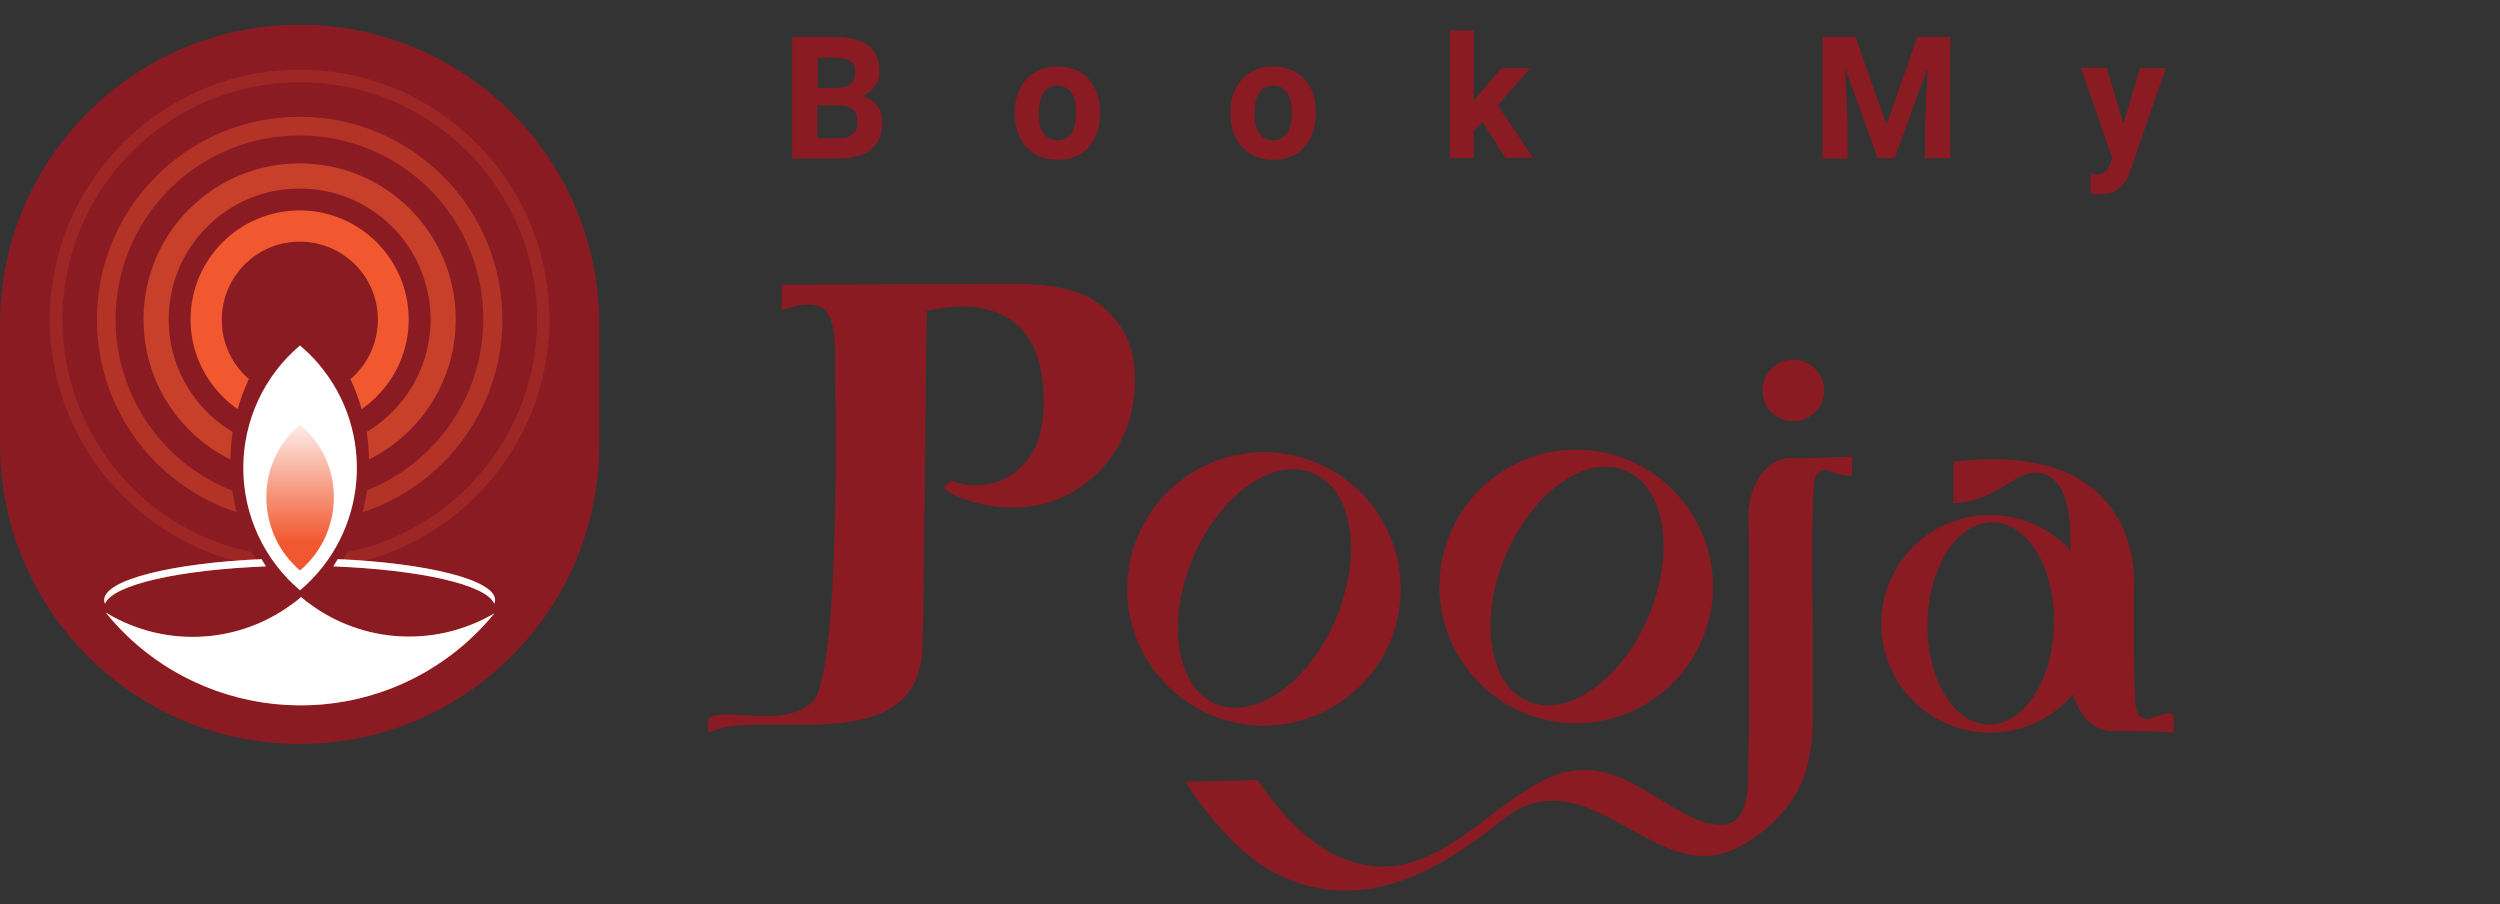 <?xml version="1.0" encoding="UTF-8"?>
<svg id="Layer_1" data-name="Layer 1" xmlns="http://www.w3.org/2000/svg" version="1.1" xmlns:xlink="http://www.w3.org/1999/xlink" viewBox="0 0 616.6 223">
  <rect x="0" y="0" width="616.6" height="223" fill="#333333" stroke="none"/>
  <defs>
    <style>
      .cls-1 {
        opacity: .6;
      }

      .cls-1, .cls-2, .cls-3, .cls-4, .cls-5, .cls-6, .cls-7, .cls-8, .cls-9 {
        stroke-width: 0px;
      }

      .cls-1, .cls-10, .cls-4, .cls-6, .cls-7, .cls-8 {
        isolation: isolate;
      }

      .cls-1, .cls-4, .cls-6, .cls-8 {
        fill: #f2582f;
      }

      .cls-2 {
        fill: url(#linear-gradient);
      }

      .cls-3 {
        fill: none;
      }

      .cls-11 {
        clip-path: url(#clippath-1);
      }

      .cls-12, .cls-4, .cls-7 {
        opacity: 1;
      }

      .cls-5, .cls-7 {
        fill: #8a1b23;
      }

      .cls-13 {
        clip-path: url(#clippath);
      }

      .cls-6 {
        opacity: .4;
      }

      .cls-8 {
        opacity: .2;
      }

      .cls-9 {
        fill: #fff;
      }
    </style>
    <clipPath id="clippath">
      <rect class="cls-3" x="25.7" y="67.7" width="96.4" height="106.3"/>
    </clipPath>
    <clipPath id="clippath-1">
      <rect class="cls-3" x="25.7" y="67.7" width="96.4" height="106.3"/>
    </clipPath>
    <linearGradient id="linear-gradient" x1="-611.5" y1="665.9" x2="-611.5" y2="665" gradientTransform="translate(10284.4 24073.7) scale(16.7 -36)" gradientUnits="userSpaceOnUse">
      <stop offset="0" stop-color="#fff"/>
      <stop offset="1" stop-color="#f2582f"/>
    </linearGradient>
  </defs>
  <g id="Group_14" data-name="Group 14">
    <g id="Group_6909" data-name="Group 6909">
      <path id="Rectangle_5748" data-name="Rectangle 5748" class="cls-5" d="M73.9,6.1h0c40.8,0,73.9,33.1,73.9,73.9v29.6c0,40.8-33.1,73.9-73.9,73.9h0C33.1,183.5,0,150.4,0,109.6v-29.6C0,39.2,33.1,6.1,73.9,6.1Z"/>
    </g>
    <g id="Group_6926" data-name="Group 6926">
      <g id="Group_6922" data-name="Group 6922" class="cls-12">
        <g id="Group_6929" data-name="Group 6929" class="cls-12">
          <path id="Ellipse_65" data-name="Ellipse 65" class="cls-4" d="M73.9,59.6c-10.6,0-19.2,8.6-19.2,19.3s8.6,19.2,19.3,19.2c10.6,0,19.2-8.6,19.2-19.3,0-10.6-8.6-19.2-19.3-19.2M73.9,51.9c14.9,0,26.9,12.1,26.9,26.9s-12.1,26.9-26.9,26.9-26.9-12.1-26.9-26.9h0c0-14.9,12.1-26.9,26.9-26.9Z"/>
          <path id="Ellipse_66" data-name="Ellipse 66" class="cls-1" d="M73.9,46.5c-17.9,0-32.3,14.5-32.3,32.3s14.5,32.3,32.3,32.3,32.3-14.5,32.3-32.3c0-17.9-14.5-32.3-32.3-32.3M73.9,40.3c21.3,0,38.5,17.2,38.5,38.5s-17.2,38.5-38.5,38.5-38.5-17.2-38.5-38.5,17.2-38.5,38.5-38.5Z"/>
          <path id="Ellipse_67" data-name="Ellipse 67" class="cls-6" d="M73.9,33.4c-25.1,0-45.4,20.3-45.4,45.4,0,12,4.8,23.6,13.3,32.1,17.8,17.7,46.6,17.6,64.2-.2,17.6-17.7,17.6-46.3,0-64-8.5-8.5-20.1-13.3-32.1-13.3M73.9,28.8c27.6,0,50,22.4,50,50s-22.4,50-50,50-50-22.4-50-50c0-27.6,22.4-50,50-50h0Z"/>
        </g>
        <path id="Ellipse_68" data-name="Ellipse 68" class="cls-8" d="M73.9,20.3c-32.3,0-58.5,26.2-58.5,58.5,0,15.5,6.2,30.4,17.1,41.4,22.9,22.9,59.9,22.9,82.8,0s22.9-59.9,0-82.8c-11-11-25.8-17.2-41.4-17.1M73.9,17.2c34,0,61.6,27.6,61.6,61.6s-27.6,61.6-61.6,61.6S12.3,112.8,12.3,78.8h0c0-34,27.6-61.6,61.6-61.6Z"/>
      </g>
      <g id="Group_6923" data-name="Group 6923" class="cls-12">
        <g id="Group_6920" data-name="Group 6920" class="cls-12">
          <g class="cls-13">
            <g id="Group_6919" data-name="Group 6919" class="cls-12">
              <path id="Path_55540" data-name="Path 55540" class="cls-4" d="M74.2,147.3c-13.6,11.5-32.9,13-48.1,3.8,21.5,26.5,60.5,30.6,87,9,3.2-2.6,6.2-5.6,8.8-8.8-15.2,8.9-34.3,7.3-47.7-4.1"/>
              <path id="Path_55541" data-name="Path 55541" class="cls-4" d="M83.3,137.9c-.4.6-.7,1.2-1.1,1.8,21.3.8,37.8,4.5,39.7,9.2.1-.3.2-.6.2-.9,0-5-16.7-9.1-38.8-10.1"/>
              <path id="Path_55542" data-name="Path 55542" class="cls-4" d="M59.3,114c0,12.2,5.3,23.7,14.6,31.6,17.4-14.8,19.6-40.8,4.9-58.3-1.5-1.8-3.1-3.4-4.9-4.9-9.3,7.9-14.7,19.4-14.6,31.6"/>
              <path id="Path_55543" data-name="Path 55543" class="cls-4" d="M64.5,137.9c.4.6.7,1.2,1.1,1.8-21.3.8-37.8,4.5-39.7,9.2-.1-.3-.2-.6-.2-.9,0-5,16.7-9.1,38.8-10.1"/>
              <path id="Path_55545" data-name="Path 55545" class="cls-7" d="M56.8,114c0,14.2,6.2,27.7,17.1,36.9,20.4-17.2,22.9-47.7,5.7-68-1.7-2-3.6-3.9-5.7-5.7-10.9,9.2-17.1,22.6-17.1,36.9"/>
            </g>
          </g>
        </g>
        <path id="Path_55544" data-name="Path 55544" class="cls-4" d="M65.7,122.7c0,6.9,3,13.5,8.3,18,9.9-8.4,11.2-23.3,2.8-33.2-.8-1-1.8-1.9-2.8-2.8-5.3,4.5-8.4,11.1-8.3,18"/>
      </g>
      <g id="Group_6924" data-name="Group 6924">
        <g id="Group_6920-2" data-name="Group 6920-2">
          <g class="cls-11">
            <g id="Group_6919-2" data-name="Group 6919-2">
              <path id="Path_55540-2" data-name="Path 55540-2" class="cls-9" d="M74.2,147.3c-13.6,11.5-32.9,13-48.1,3.8,21.5,26.5,60.5,30.6,87,9,3.2-2.6,6.2-5.6,8.8-8.8-15.2,8.9-34.3,7.3-47.7-4.1"/>
              <path id="Path_55541-2" data-name="Path 55541-2" class="cls-9" d="M83.3,137.9c-.4.6-.7,1.2-1.1,1.8,21.3.8,37.8,4.5,39.7,9.2.1-.3.2-.6.2-.9,0-5-16.7-9.1-38.8-10.1"/>
              <path id="Path_55542-2" data-name="Path 55542-2" class="cls-9" d="M60,115.4c0,11.6,5.1,22.7,14,30.2,16.7-14.1,18.8-39.1,4.6-55.8-1.4-1.7-3-3.2-4.6-4.6-8.9,7.5-14,18.6-14,30.2"/>
              <path id="Path_55543-2" data-name="Path 55543-2" class="cls-9" d="M64.5,137.9c.4.6.7,1.2,1.1,1.8-21.3.8-37.8,4.5-39.7,9.2-.1-.3-.2-.6-.2-.9,0-5,16.7-9.1,38.8-10.1"/>
            </g>
          </g>
        </g>
        <path id="Path_55544-2" data-name="Path 55544-2" class="cls-2" d="M65.7,122.7c0,6.9,3,13.5,8.3,18,9.9-8.4,11.2-23.3,2.8-33.2-.8-1-1.8-1.9-2.8-2.8-5.3,4.5-8.4,11.1-8.3,18"/>
      </g>
    </g>
  </g>
  <g class="cls-10">
    <path class="cls-5" d="M195.4,39V9.1h10.5c3.6,0,6.4.7,8.2,2.1s2.8,3.4,2.8,6.1-.4,2.8-1.1,3.9-1.8,1.9-3.1,2.5c1.5.4,2.7,1.2,3.6,2.3s1.3,2.6,1.3,4.3c0,2.9-.9,5-2.7,6.5s-4.4,2.2-7.8,2.3h-11.6ZM201.6,21.7h4.6c3.1,0,4.7-1.3,4.7-3.7s-.4-2.3-1.2-2.9c-.8-.6-2-.9-3.7-.9h-4.3v7.5ZM201.6,26v8.1h5.3c1.4,0,2.6-.3,3.4-1,.8-.7,1.2-1.6,1.2-2.9,0-2.7-1.4-4.1-4.2-4.2h-5.6Z"/>
    <path class="cls-5" d="M250.3,27.7c0-2.2.4-4.2,1.3-5.9s2.1-3.1,3.7-4,3.4-1.4,5.5-1.4c3,0,5.4.9,7.3,2.7s2.9,4.3,3.2,7.5v1.5c0,3.4-.9,6.1-2.8,8.2s-4.5,3.1-7.6,3.1-5.8-1-7.7-3.1-2.9-4.8-2.9-8.4v-.3ZM256.2,28.1c0,2.1.4,3.7,1.2,4.8s1.9,1.7,3.4,1.7,2.6-.6,3.4-1.7,1.2-2.9,1.2-5.3-.4-3.7-1.2-4.8c-.8-1.1-1.9-1.7-3.4-1.7s-2.6.6-3.4,1.7-1.2,2.9-1.2,5.2Z"/>
    <path class="cls-5" d="M303.5,27.7c0-2.2.4-4.2,1.3-5.9s2.1-3.1,3.7-4c1.6-.9,3.4-1.4,5.5-1.4,3,0,5.4.9,7.3,2.7,1.9,1.8,3,4.3,3.2,7.5v1.5c0,3.4-.9,6.1-2.8,8.2s-4.5,3.1-7.6,3.1-5.8-1-7.7-3.1-2.9-4.8-2.9-8.4v-.3ZM309.4,28.1c0,2.1.4,3.7,1.2,4.8s1.9,1.7,3.4,1.7,2.6-.6,3.4-1.7,1.2-2.9,1.2-5.3-.4-3.7-1.2-4.8c-.8-1.1-1.9-1.7-3.4-1.7s-2.6.6-3.4,1.7-1.2,2.9-1.2,5.2Z"/>
    <path class="cls-5" d="M365.6,30.1l-2.1,2.1v6.8h-5.9V7.5h5.9v17.5l1.1-1.5,5.7-6.7h7.1l-8,9.2,8.7,12.9h-6.8l-5.7-8.9Z"/>
    <path class="cls-5" d="M457.6,9.1l7.7,21.7,7.6-21.7h8.1v29.9h-6.2v-8.2l.6-14.1-8.1,22.3h-4.2l-8-22.2.6,14.1v8.2h-6.2V9.1h8Z"/>
    <path class="cls-5" d="M523.7,30.6l4.1-13.8h6.4l-8.9,25.6-.5,1.2c-1.3,2.9-3.5,4.3-6.6,4.3s-1.7-.1-2.6-.4v-4.5h.9c1.1,0,2-.2,2.5-.5s1-.9,1.3-1.7l.7-1.8-7.8-22.3h6.4l4.1,13.8Z"/>
  </g>
  <path id="Path_1" data-name="Path 1" class="cls-5" d="M227.5,160.3c.4-7.7.9-80.5,1.1-83.7,3.2-.7,6.4-1,9.6-1,18.1.7,19.2,16.5,19.2,23.5s-1.6,11.8-4.8,15.3c-3.1,3.5-7.6,5.4-12.3,5.3-.9,0-1.8,0-2.7-.3-1.1-.2-2.1-.5-3.2-.8l-1.6,1.7c1.3,2.2,17.1,8.8,30.5,1.7,5.3-2.7,9.7-7,12.6-12.2,2.7-4.9,4.1-10.5,4-16.1,0-5.8-1.4-10.5-4.2-14.1-2.5-3.4-6-6.1-10-7.5-3.9-1.4-9.2-2.1-15.9-2.1l-57,.2v6.4s6.4-2.8,9.9-.7c4,2.4,3.2,11.9,3.3,18.1,0,0,1.5,72.8-5.7,79.2-7.5,6.7-21.1.9-25.6,4v3.7c10.4-6.9,51.2,7.5,52.8-20.5"/>
  <path id="Path_2" data-name="Path 2" class="cls-5" d="M431.2,125.4c.1,3.7.2,7.9.2,12.5v42c0,.8-.1,5-.3,12.6,0,1.9,0,10.6-6.1,10.9-11.7.6-23.2-16.9-39.1-12.9-18.3,4.6-32.9,33.2-58.1,19.6-9.7-5.3-17.6-17.7-17.6-17.7l-17.8.4s10.2,16.9,23,23c15.2,7.2,32,5.3,54.9-13.4,18.4-15.1,34.1,9.5,50.6,8.7,2.2-.1,4.3-.6,6.3-1.4,2.5-1.1,4.8-2.5,7-4.2,2.3-1.7,4.3-3.7,6.1-5.9,2.3-2.9,4.1-6.2,5.2-9.7,1.2-4.5,1.7-9.2,1.6-13.9v-22.9c-.1,0-.1-19.5-.1-19.5,0-5.3.1-11,.4-14,0-1,.3-1.9.8-2.7.6-.6,1.3-.9,2.1-1,.7-.1,2.9,1.5,6.5,1.4v-4.7c-4.2.2-9.3.4-15.2.4-7,0-10.4,8.9-10.2,12.6"/>
  <path id="Path_3" data-name="Path 3" class="cls-5" d="M324.9,114.2c-17.2-7.3-36.9.8-44.2,17.9-7.3,17.2.8,36.9,17.9,44.2s36.9-.8,44.2-17.9c0,0,0,0,0,0,7.3-17.2-.8-36.9-17.9-44.2M299.8,173.6c-9.7-4.1-12.2-20.2-5.6-35.9s19.9-25.2,29.7-21,12.2,20.2,5.6,35.9-19.9,25.1-29.7,21"/>
  <path id="Path_5" data-name="Path 5" class="cls-5" d="M481.8,124.1c10.4-.3,15.2-8.1,20.8-7.5,8,.8,8,13.2,8,15.1.2,7.6.3,11.7.3,12.6v10.9c0,4.6,0,8.8-.2,12.5-.1,3.7,3.2,12.6,10.2,12.6s11,.1,15.2.4v-4.7c-3.7-.1-5.8,1.5-6.5,1.4-.8-.1-1.5-.5-2.1-1-.5-.8-.8-1.8-.8-2.7-.2-2.9-.4-8.7-.4-14v-14.7s3.4-37-44.5-31.1v10.4Z"/>
  <path id="Path_6" data-name="Path 6" class="cls-5" d="M514.8,141.7c-6.7-13.2-22.8-18.5-36.1-11.8-13.2,6.7-18.5,22.8-11.8,36.1,6.7,13.2,22.8,18.5,36.1,11.8,13.2-6.7,18.5-22.8,11.8-36.1,0,0,0,0,0,0M506.6,154.1c-.3,13.8-7.5,24.8-16.2,24.6s-15.3-11.5-15-25.3,7.5-24.8,16.2-24.6,15.3,11.5,15,25.3"/>
  <path id="Path_23" data-name="Path 23" class="cls-5" d="M401.9,113.6c-17.2-7.3-36.9.8-44.2,17.9-7.3,17.2.8,36.9,17.9,44.2s36.9-.8,44.2-17.9c0,0,0,0,0,0,7.3-17.2-.8-36.9-17.9-44.2M376.9,173c-9.7-4.1-12.2-20.2-5.6-35.9s19.9-25.2,29.7-21,12.2,20.2,5.6,35.9-19.9,25.1-29.7,21"/>
  <circle id="Ellipse_2" data-name="Ellipse 2" class="cls-5" cx="442.3" cy="96.3" r="7.6"/>
</svg>